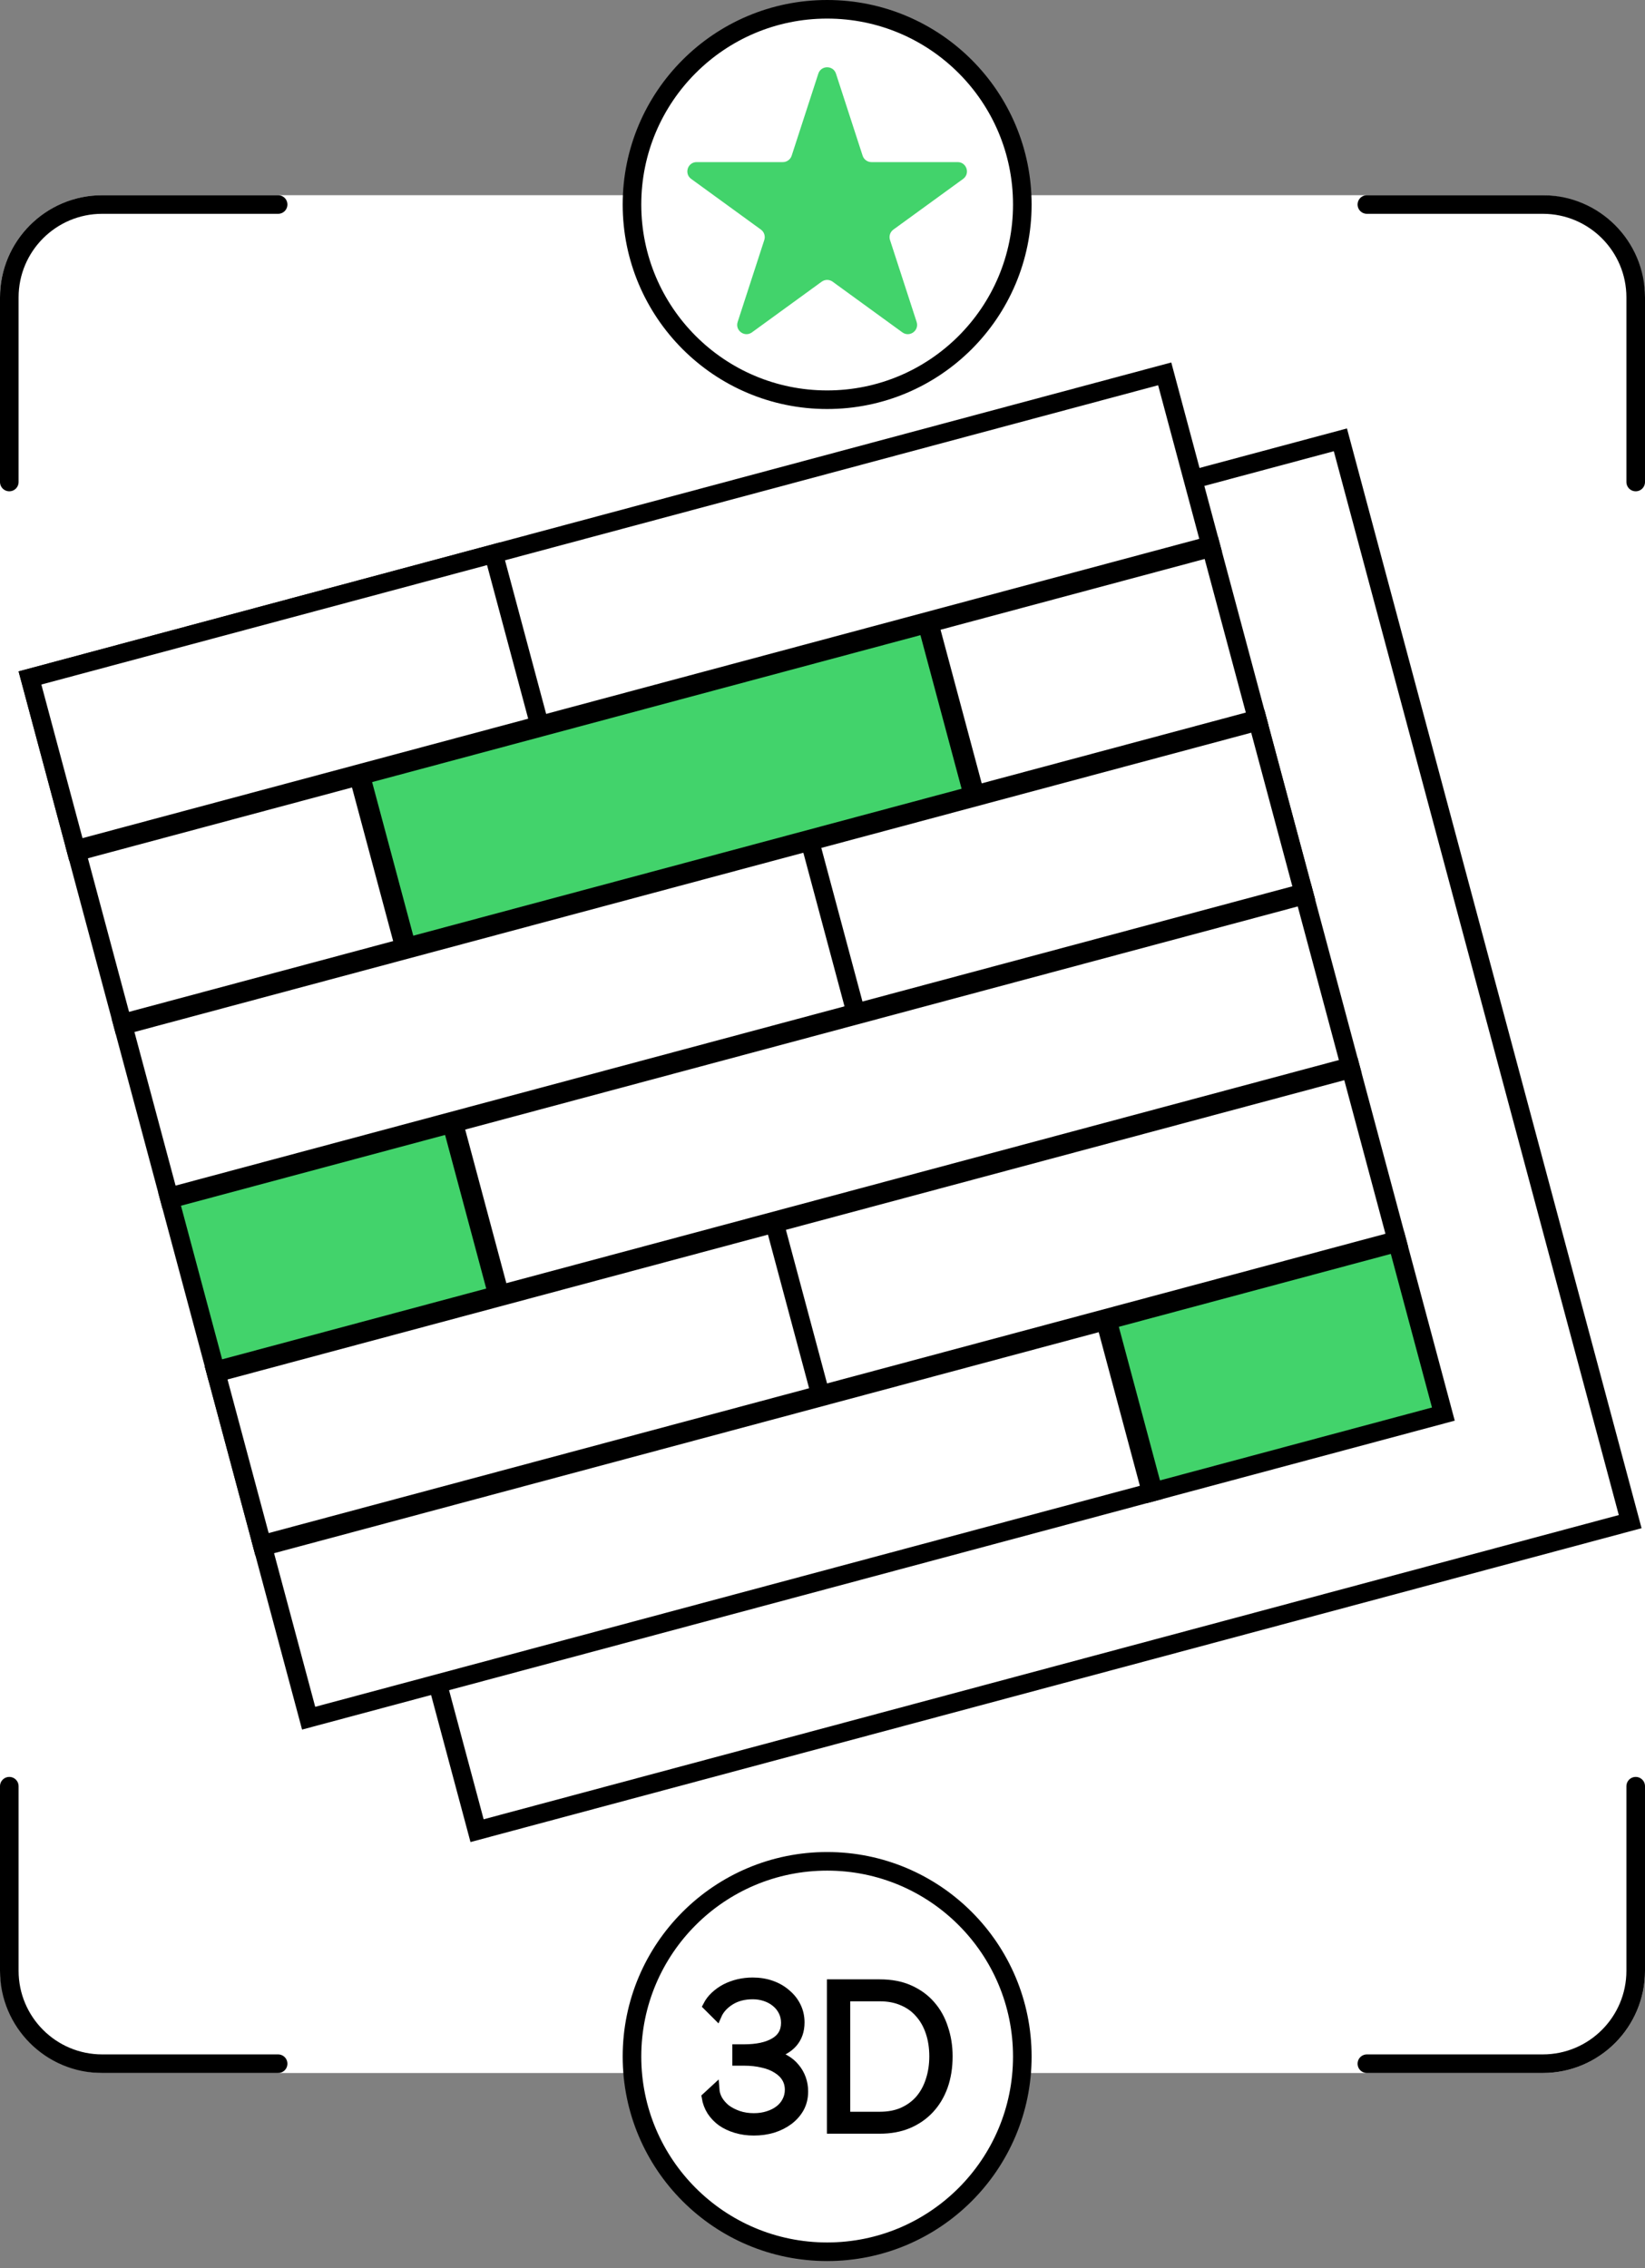 <?xml version="1.0" encoding="UTF-8"?> <svg xmlns="http://www.w3.org/2000/svg" width="177" height="244" viewBox="0 0 177 244" fill="none"><rect x="0" y="0" width="177" height="244" fill="#808080" stroke="none"/><rect y="21" width="177" height="202" rx="11" fill="white"></rect><path d="M128.053 51.647L144.224 47.314L175.406 163.687L51.332 196.932L47.01 180.803" stroke="black" stroke-width="2"></path><rect x="23.256" y="147.688" width="126.402" height="19.107" transform="rotate(-15 23.256 147.688)" fill="white" stroke="black" stroke-width="2"></rect><rect x="23.256" y="147.688" width="62.201" height="19.107" transform="rotate(-15 23.256 147.688)" fill="white" stroke="black" stroke-width="2"></rect><rect x="119.16" y="142.022" width="32.299" height="19.107" transform="rotate(-15 119.16 142.022)" fill="#42D36B" stroke="black" stroke-width="2"></rect><rect x="28.264" y="166.377" width="93.862" height="19.107" transform="rotate(-15 28.264 166.377)" fill="white" stroke="black" stroke-width="2"></rect><rect x="13.24" y="110.309" width="126.402" height="19.107" transform="rotate(-15 13.24 110.309)" fill="white" stroke="black" stroke-width="2"></rect><rect x="87.147" y="90.507" width="49.888" height="19.107" transform="rotate(-15 87.147 90.507)" fill="white" stroke="black" stroke-width="2"></rect><rect x="18.248" y="128.998" width="31.42" height="19.107" transform="rotate(-15 18.248 128.998)" fill="#42D36B" stroke="black" stroke-width="2"></rect><rect x="48.83" y="120.805" width="94.741" height="19.107" transform="rotate(-15 48.83 120.805)" fill="white" stroke="black" stroke-width="2"></rect><rect x="3.225" y="72.932" width="126.402" height="19.107" transform="rotate(-15 3.225 72.932)" fill="white" stroke="black" stroke-width="2"></rect><rect x="3.225" y="72.932" width="51.647" height="19.107" transform="rotate(-15 3.225 72.932)" fill="white" stroke="black" stroke-width="2"></rect><rect x="8.233" y="91.62" width="31.42" height="19.107" transform="rotate(-15 8.233 91.62)" fill="white" stroke="black" stroke-width="2"></rect><rect x="99.978" y="67.037" width="31.42" height="19.107" transform="rotate(-15 99.978 67.037)" fill="white" stroke="black" stroke-width="2"></rect><rect x="38.815" y="83.426" width="63.08" height="19.107" transform="rotate(-15 38.815 83.426)" fill="#42D36B" stroke="black" stroke-width="2"></rect><path d="M176 51.851L176 32C176 26.477 171.523 22 166 22L147.074 22M176 192.149L176 212C176 217.523 171.523 222 166 222L147.074 222M29.926 222L11 222C5.477 222 1 217.523 1 212L1 192.149M1 51.851L1 32C1 26.477 5.477 22 11 22L29.926 22" stroke="black" stroke-width="2" stroke-linecap="round"></path><circle cx="89" cy="221.229" r="21" fill="white" stroke="black" stroke-width="2"></circle><path d="M89.474 229.03V213.426H94.67C95.891 213.426 96.955 213.631 97.861 214.041C98.78 214.451 99.542 215.008 100.146 215.711C100.764 216.415 101.224 217.243 101.525 218.195C101.842 219.133 102 220.136 102 221.206C102 222.393 101.827 223.47 101.482 224.437C101.137 225.389 100.642 226.21 99.995 226.898C99.362 227.572 98.594 228.1 97.688 228.481C96.797 228.847 95.791 229.03 94.67 229.03H89.474ZM100.491 221.206C100.491 220.268 100.361 219.411 100.103 218.635C99.844 217.843 99.463 217.162 98.96 216.591C98.471 216.019 97.868 215.58 97.149 215.272C96.43 214.95 95.604 214.788 94.67 214.788H90.983V227.668H94.67C95.618 227.668 96.452 227.506 97.171 227.184C97.904 226.847 98.514 226.393 99.003 225.821C99.492 225.235 99.858 224.554 100.103 223.777C100.361 222.986 100.491 222.129 100.491 221.206Z" fill="black" stroke="black"></path><path d="M81.109 229.229C80.434 229.229 79.802 229.141 79.212 228.965C78.623 228.789 78.106 228.547 77.66 228.24C77.215 227.917 76.848 227.536 76.561 227.097C76.273 226.642 76.086 226.144 76 225.602L76.906 224.767C76.934 225.148 77.049 225.522 77.25 225.888C77.466 226.254 77.754 226.584 78.113 226.877C78.487 227.155 78.925 227.382 79.428 227.558C79.945 227.734 80.506 227.822 81.109 227.822C81.656 227.822 82.159 227.749 82.619 227.602C83.093 227.456 83.502 227.25 83.847 226.987C84.192 226.723 84.458 226.408 84.645 226.042C84.846 225.661 84.947 225.25 84.947 224.811C84.947 224.327 84.832 223.895 84.602 223.514C84.372 223.133 84.041 222.811 83.61 222.547C83.179 222.269 82.662 222.064 82.058 221.932C81.454 221.785 80.779 221.712 80.031 221.712H79.299V220.415H80.031C81.44 220.415 82.54 220.181 83.33 219.712C84.135 219.243 84.537 218.54 84.537 217.602C84.537 217.148 84.444 216.738 84.257 216.371C84.07 215.99 83.811 215.668 83.481 215.404C83.165 215.141 82.791 214.935 82.36 214.789C81.929 214.642 81.476 214.569 81.002 214.569C80.053 214.569 79.241 214.782 78.566 215.207C77.89 215.631 77.416 216.159 77.143 216.789L76.129 215.778C76.331 215.382 76.597 215.031 76.927 214.723C77.272 214.401 77.653 214.13 78.07 213.91C78.501 213.69 78.961 213.522 79.449 213.404C79.953 213.287 80.463 213.229 80.98 213.229C81.713 213.229 82.389 213.338 83.007 213.558C83.625 213.778 84.156 214.086 84.602 214.481C85.062 214.862 85.421 215.316 85.68 215.844C85.939 216.371 86.068 216.943 86.068 217.558C86.068 218.452 85.809 219.192 85.292 219.778C84.789 220.349 84.049 220.76 83.071 221.009C83.589 221.111 84.056 221.287 84.473 221.536C84.889 221.771 85.242 222.064 85.529 222.415C85.831 222.767 86.061 223.163 86.219 223.602C86.377 224.042 86.456 224.503 86.456 224.987C86.456 225.646 86.312 226.24 86.025 226.767C85.737 227.28 85.349 227.719 84.861 228.086C84.372 228.452 83.804 228.738 83.157 228.943C82.511 229.133 81.828 229.229 81.109 229.229Z" fill="black" stroke="black"></path><circle cx="89" cy="22" r="21" fill="white" stroke="black" stroke-width="2"></circle><path d="M88.049 7.927C88.348 7.006 89.652 7.006 89.951 7.927L92.817 16.747C92.951 17.159 93.335 17.438 93.768 17.438H103.041C104.01 17.438 104.413 18.677 103.629 19.247L96.127 24.698C95.776 24.952 95.629 25.404 95.763 25.816L98.629 34.635C98.928 35.557 97.874 36.323 97.09 35.753L89.588 30.302C89.237 30.048 88.763 30.048 88.412 30.302L80.91 35.753C80.126 36.323 79.072 35.557 79.371 34.635L82.237 25.816C82.371 25.404 82.224 24.952 81.873 24.698L74.371 19.247C73.587 18.677 73.99 17.438 74.959 17.438H84.232C84.665 17.438 85.049 17.159 85.183 16.747L88.049 7.927Z" fill="#42D36B"></path></svg> 